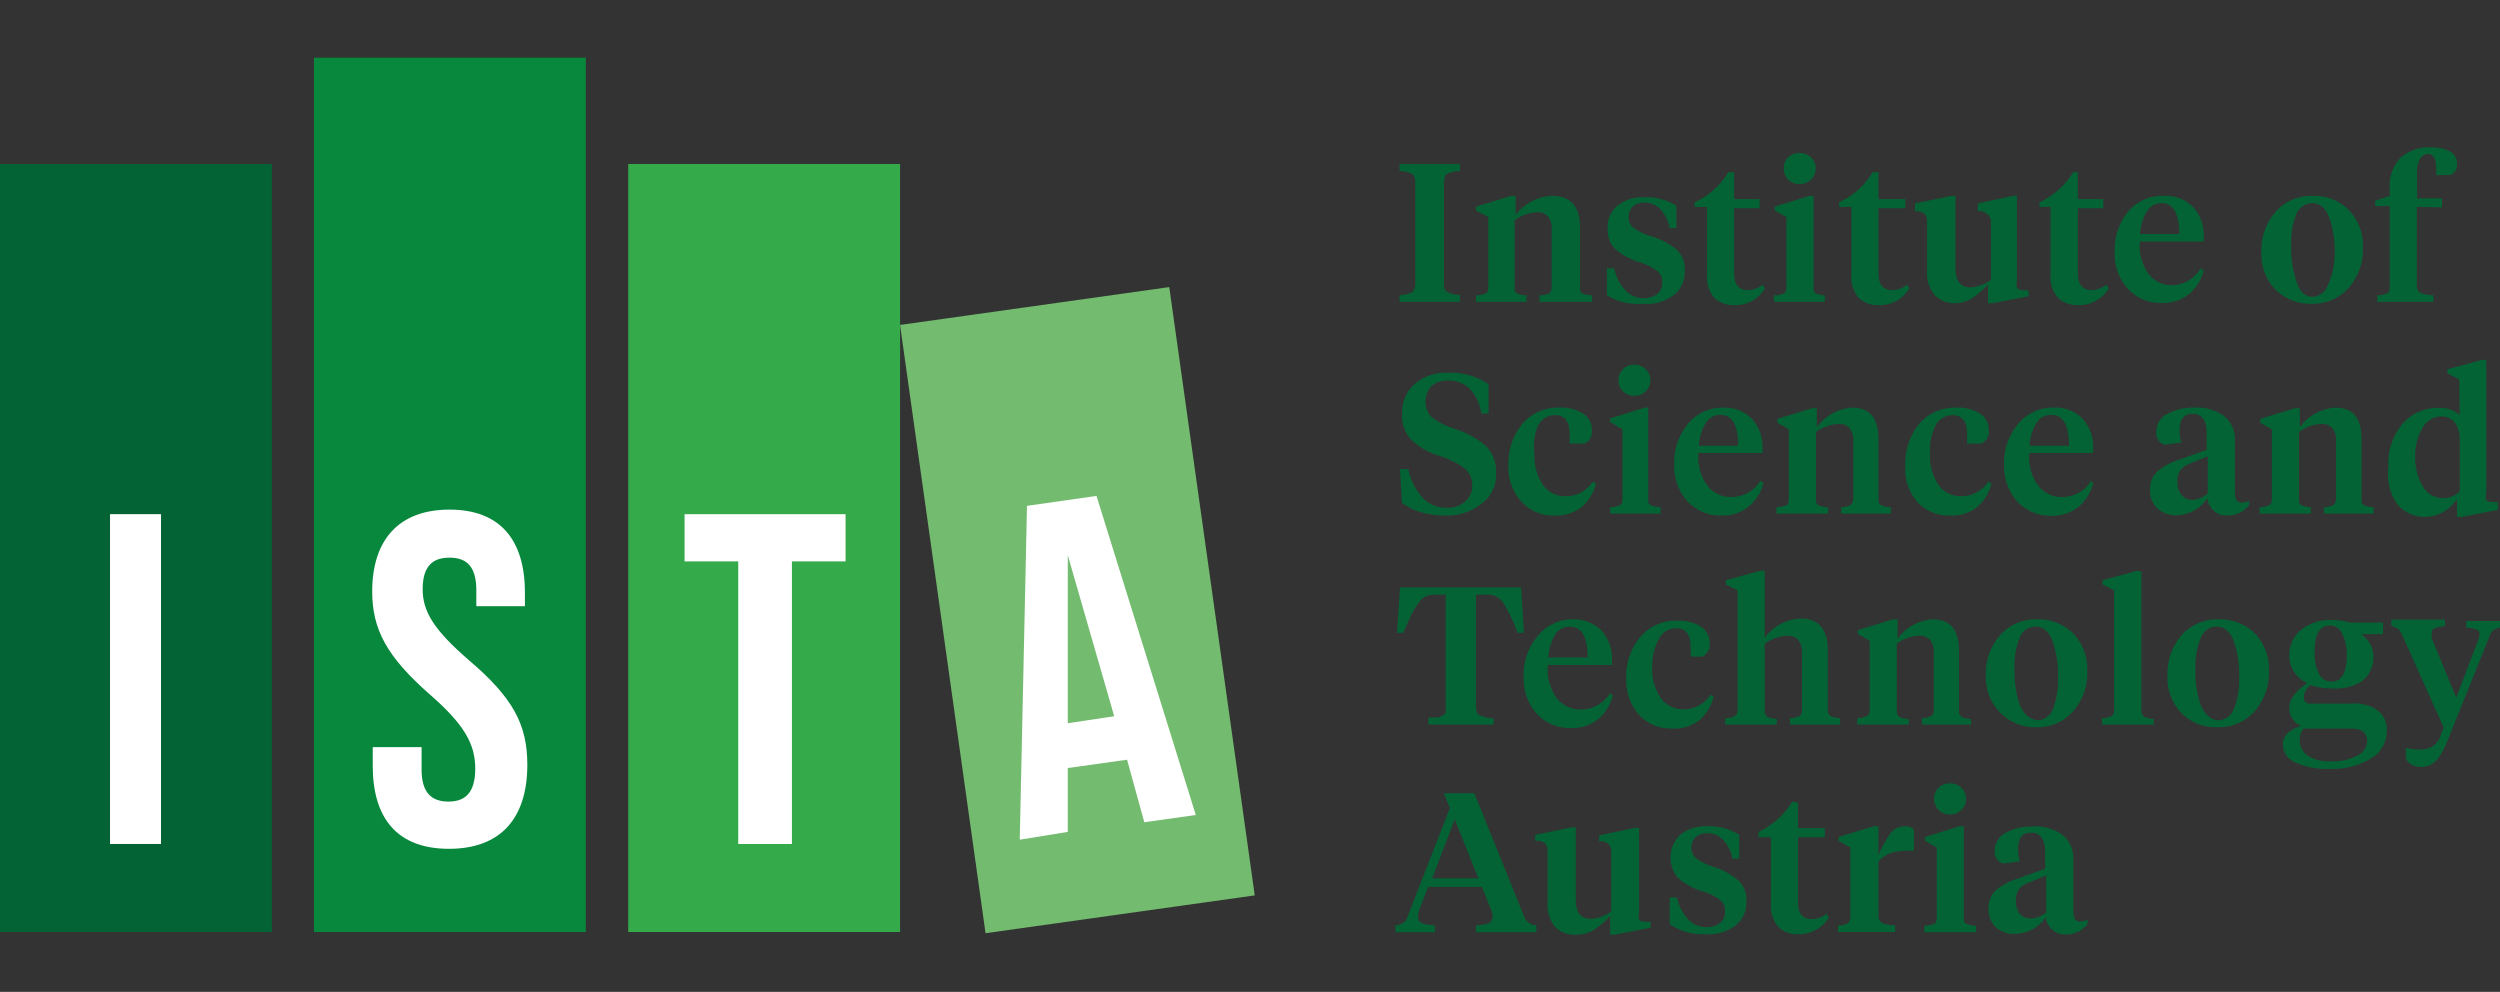 <svg xmlns="http://www.w3.org/2000/svg" viewBox="0 0 93.16 36.96">
  <rect x="0" y="0" width="93.16" height="36.96" fill="#333333" stroke="none"/>
  <g id="Ebene_2" data-name="Ebene 2">
    <g id="Ebene_1-2" data-name="Ebene 1">
      <g>
        <g>
          <g>
            <g>
              <rect x="35.08" y="11.29" width="10.13" height="22.89" transform="translate(-2.77 5.81) rotate(-8)" style="fill: #73bb6e"/>
              <path d="M42,28.31l-2.21.31V31L38,31.29l.27-12.44,2.59-.37,3.7,11.89-1.92.27Zm-.48-1.62-1.73-6v6.26Z" style="fill: #fff"/>
            </g>
            <g>
              <rect y="6.11" width="10.13" height="28.62" style="fill: #036335"/>
              <path d="M4.1,19.16H6V31.45H4.1Z" style="fill: #fff"/>
            </g>
            <g>
              <rect x="11.7" y="2.15" width="10.13" height="32.58" style="fill: #08883d"/>
              <path d="M13.89,28.54v-.7h1.82v.84c0,.88.39,1.19,1,1.19s1-.31,1-1.23-.42-1.65-1.68-2.75c-1.62-1.42-2.16-2.44-2.16-3.85,0-1.93,1-3.05,2.88-3.05s2.81,1.12,2.81,3.09v.51H17.75V22c0-.88-.35-1.22-1-1.22s-1,.34-1,1.18.44,1.53,1.71,2.63C19.12,26,19.65,27,19.65,28.5c0,2-1,3.13-2.92,3.13S13.89,30.5,13.89,28.54Z" style="fill: #fff"/>
            </g>
            <g>
              <rect x="23.41" y="6.11" width="10.13" height="28.62" style="fill: #35aa4a"/>
              <path d="M27.51,20.92h-2V19.16h6v1.76h-2V31.45H27.51Z" style="fill: #fff"/>
            </g>
          </g>
          <g>
            <path d="M53.81,6.87v3.62c0,.2,0,.32.1.38a1.23,1.23,0,0,0,.49.12v.26H52.15V11a1.23,1.23,0,0,0,.49-.12.54.54,0,0,0,.1-.38V6.87a.54.54,0,0,0-.1-.38,1.23,1.23,0,0,0-.49-.12V6.11H54.4v.26a1.23,1.23,0,0,0-.49.12C53.84,6.55,53.81,6.67,53.81,6.87Z" style="fill: #036335"/>
            <path d="M57.82,10.68V8.55a.71.71,0,0,0-.13-.48.52.52,0,0,0-.43-.16,1.46,1.46,0,0,0-.82.3v2.47c0,.13,0,.21.09.25a.68.68,0,0,0,.35.07v.25H55V11a.7.7,0,0,0,.36-.07c.07,0,.1-.12.1-.25V8.09L55,7.84V7.7l1.31-.4h.17l0,.71a1.79,1.79,0,0,1,1.35-.71c.7,0,1.05.39,1.05,1.19v2.19c0,.13,0,.21.09.25a.75.75,0,0,0,.36.07v.25H57.37V11a.7.7,0,0,0,.36-.07C57.79,10.89,57.82,10.81,57.82,10.68Z" style="fill: #036335"/>
            <path d="M61.2,11.32A2.13,2.13,0,0,1,59.88,11l0-1h.27a1.73,1.73,0,0,0,.41.81.92.92,0,0,0,.69.3.8.8,0,0,0,.5-.15.51.51,0,0,0,.19-.44.51.51,0,0,0-.19-.43,2.36,2.36,0,0,0-.66-.32,2.48,2.48,0,0,1-.9-.49,1,1,0,0,1-.28-.77,1,1,0,0,1,.37-.85,1.49,1.49,0,0,1,1-.31,2.1,2.1,0,0,1,1.19.32V8.5h-.25a1.4,1.4,0,0,0-.33-.68.78.78,0,0,0-.61-.27.62.62,0,0,0-.44.15.53.53,0,0,0-.15.39.48.48,0,0,0,.17.39,2.18,2.18,0,0,0,.62.31,2.67,2.67,0,0,1,1,.51,1,1,0,0,1,.3.78,1.1,1.1,0,0,1-.4.91A1.66,1.66,0,0,1,61.2,11.32Z" style="fill: #036335"/>
            <path d="M64.62,6.42v1h.95v.34h-.95v2.42c0,.42.17.63.52.63a.86.86,0,0,0,.54-.2l.09.13a1.26,1.26,0,0,1-1.12.63,1.06,1.06,0,0,1-.77-.27,1.2,1.2,0,0,1-.27-.86V7.71h-.46V7.54A2.84,2.84,0,0,0,64.4,6.42Z" style="fill: #036335"/>
            <path d="M67.58,7.3v3.38c0,.13,0,.21.09.25A.77.77,0,0,0,68,11v.25H66.11V11a.7.7,0,0,0,.36-.07c.07,0,.1-.12.1-.25V8.09l-.44-.25V7.7l1.29-.4Zm-.52-.44a.61.61,0,0,1-.43-.17.57.57,0,0,1-.16-.41.56.56,0,0,1,.16-.41.61.61,0,0,1,.43-.17.6.6,0,0,1,.43.17.57.57,0,0,1,.17.41.58.58,0,0,1-.17.41A.6.6,0,0,1,67.06,6.86Z" style="fill: #036335"/>
            <path d="M70,6.42v1h1v.34H70v2.42c0,.42.17.63.52.63a.86.86,0,0,0,.54-.2l.09.13a1.27,1.27,0,0,1-1.13.63,1.05,1.05,0,0,1-.76-.27,1.2,1.2,0,0,1-.27-.86V7.71h-.46V7.54a2.84,2.84,0,0,0,1.25-1.12Z" style="fill: #036335"/>
            <path d="M75.16,8.16v2.31a.5.5,0,0,0,0,.27s.11.07.25.08l.18,0v.22l-1.33.26h-.18l0-.7a3,3,0,0,1-.59.51,1.23,1.23,0,0,1-.69.19A1,1,0,0,1,72.1,11a1.26,1.26,0,0,1-.29-.9V8.23A.53.53,0,0,0,71.75,8a.49.49,0,0,0-.27-.13l-.12,0V7.58l1.35-.28h.16l0,.87V10c0,.48.19.71.57.71a1.4,1.4,0,0,0,.75-.28V8.23A.45.45,0,0,0,74.08,8a.42.42,0,0,0-.27-.13l-.11,0V7.58L75,7.3h.16Z" style="fill: #036335"/>
            <path d="M77.43,6.42v1h.95v.34h-.95v2.42q0,.63.51.63a.87.87,0,0,0,.55-.2l.09.13a1.27,1.27,0,0,1-1.13.63,1.05,1.05,0,0,1-.76-.27,1.2,1.2,0,0,1-.28-.86V7.71H76V7.54a2.89,2.89,0,0,0,1.25-1.12Z" style="fill: #036335"/>
            <path d="M80.63,7.3a1.42,1.42,0,0,1,1.1.42,1.57,1.57,0,0,1,.39,1.11V9H79.74a1.78,1.78,0,0,0,.32,1.2,1.07,1.07,0,0,0,.89.43A1.25,1.25,0,0,0,82,10l.12.07a1.67,1.67,0,0,1-.55.89,1.56,1.56,0,0,1-1,.33,1.67,1.67,0,0,1-1.28-.53,1.93,1.93,0,0,1-.49-1.38,2.28,2.28,0,0,1,.52-1.52A1.67,1.67,0,0,1,80.63,7.3Zm-.08.27a.63.63,0,0,0-.55.31,1.78,1.78,0,0,0-.25.84h1.46C81.21,8,81,7.57,80.55,7.57Z" style="fill: #036335"/>
            <path d="M86.15,11.32a1.84,1.84,0,0,1-1.36-.53,1.87,1.87,0,0,1-.52-1.39,2.16,2.16,0,0,1,.54-1.52,1.76,1.76,0,0,1,1.36-.58,1.79,1.79,0,0,1,1.36.53,1.91,1.91,0,0,1,.52,1.4,2.16,2.16,0,0,1-.53,1.5A1.79,1.79,0,0,1,86.15,11.32Zm0-.26a.63.63,0,0,0,.59-.42A2.83,2.83,0,0,0,87,9.48a3.8,3.8,0,0,0-.21-1.39c-.14-.35-.35-.52-.62-.52a.65.65,0,0,0-.6.41,2.83,2.83,0,0,0-.19,1.16,3.8,3.8,0,0,0,.21,1.39C85.7,10.88,85.91,11.06,86.19,11.06Z" style="fill: #036335"/>
            <path d="M90.06,7.71v2.91a.31.31,0,0,0,.13.29,1.35,1.35,0,0,0,.49.09v.25H88.59V11a.7.7,0,0,0,.36-.07c.07,0,.1-.12.1-.25v-3h-.54v-.2l.54-.18V7a1.49,1.49,0,0,1,.41-1.13,1.6,1.6,0,0,1,1.1-.38c.64,0,1,.21,1,.62a.41.41,0,0,1-.25.41h-.53a1.59,1.59,0,0,0,0-.29c0-.32-.11-.49-.31-.49s-.4.22-.4.65v1H91v.34Z" style="fill: #036335"/>
            <path d="M53.86,19.21a3.08,3.08,0,0,1-.93-.13,2,2,0,0,1-.69-.35l-.07-1.25h.31A2.14,2.14,0,0,0,53,18.53a1.14,1.14,0,0,0,.89.39,1,1,0,0,0,.71-.23.75.75,0,0,0,.26-.6.79.79,0,0,0-.26-.62,3.24,3.24,0,0,0-.93-.47,2.69,2.69,0,0,1-1.07-.6,1.3,1.3,0,0,1-.35-1,1.37,1.37,0,0,1,.47-1.09,1.77,1.77,0,0,1,1.23-.42,2.47,2.47,0,0,1,1.52.43v1.09h-.27a1.68,1.68,0,0,0-.42-.91,1.13,1.13,0,0,0-.83-.32.89.89,0,0,0-.61.21.86.86,0,0,0,0,1.15,2.76,2.76,0,0,0,.84.43,3.33,3.33,0,0,1,1.19.65,1.32,1.32,0,0,1,.38,1,1.33,1.33,0,0,1-.53,1.14A2.05,2.05,0,0,1,53.86,19.21Z" style="fill: #036335"/>
            <path d="M57.18,16.91a1.91,1.91,0,0,0,.31,1.15,1,1,0,0,0,.86.43,1.18,1.18,0,0,0,1-.54l.12.07a1.64,1.64,0,0,1-.55.89,1.53,1.53,0,0,1-1,.3,1.59,1.59,0,0,1-1.23-.52,1.9,1.9,0,0,1-.48-1.36,2.33,2.33,0,0,1,.52-1.54,1.75,1.75,0,0,1,1.38-.6,1.53,1.53,0,0,1,.88.22.72.72,0,0,1,.33.63.49.49,0,0,1-.27.49h-.56a2.87,2.87,0,0,0,0-.36c0-.47-.18-.7-.54-.7a.71.71,0,0,0-.64.4A2,2,0,0,0,57.18,16.91Z" style="fill: #036335"/>
            <path d="M61.42,15.19v3.38c0,.13,0,.21.09.25a.88.88,0,0,0,.37.08v.24H60V18.9a.79.79,0,0,0,.36-.08c.07,0,.1-.12.1-.25V16L60,15.73v-.14l1.29-.4Zm-.52-.44a.57.57,0,0,1-.42-.17.54.54,0,0,1-.17-.41.53.53,0,0,1,.17-.41.57.57,0,0,1,.42-.17.58.58,0,0,1,.43.17.57.57,0,0,1,.17.41.58.58,0,0,1-.6.58Z" style="fill: #036335"/>
            <path d="M64.18,15.19a1.44,1.44,0,0,1,1.11.42,1.57,1.57,0,0,1,.39,1.11v.16H63.29a1.84,1.84,0,0,0,.32,1.2,1.1,1.1,0,0,0,.9.44,1.27,1.27,0,0,0,1.09-.6l.11.07a1.62,1.62,0,0,1-.55.89,1.52,1.52,0,0,1-1,.33,1.66,1.66,0,0,1-1.28-.53,1.93,1.93,0,0,1-.49-1.38,2.23,2.23,0,0,1,.52-1.52A1.67,1.67,0,0,1,64.18,15.19Zm-.07.27a.62.62,0,0,0-.55.31,1.78,1.78,0,0,0-.25.84h1.46C64.77,15.84,64.55,15.46,64.11,15.46Z" style="fill: #036335"/>
            <path d="M69.06,18.57V16.44a.71.71,0,0,0-.14-.48.5.5,0,0,0-.43-.16,1.51,1.51,0,0,0-.82.3v2.47c0,.13,0,.21.09.25a.83.83,0,0,0,.36.08v.24H66.2V18.9a.84.84,0,0,0,.37-.08c.06,0,.09-.12.09-.25V16l-.43-.25v-.14l1.3-.4h.17l0,.71A1.79,1.79,0,0,1,69,15.19c.69,0,1,.39,1,1.19v2.19c0,.13,0,.21.1.25a.79.79,0,0,0,.36.08v.24H68.61V18.9a.74.74,0,0,0,.35-.08C69,18.78,69.06,18.7,69.06,18.57Z" style="fill: #036335"/>
            <path d="M71.92,16.91a1.91,1.91,0,0,0,.31,1.15,1,1,0,0,0,.86.43,1.18,1.18,0,0,0,1-.54l.12.07a1.7,1.7,0,0,1-.55.89,1.53,1.53,0,0,1-1,.3,1.59,1.59,0,0,1-1.23-.52A1.9,1.9,0,0,1,71,17.33a2.33,2.33,0,0,1,.52-1.54,1.75,1.75,0,0,1,1.38-.6,1.53,1.53,0,0,1,.88.22.72.72,0,0,1,.33.63.48.48,0,0,1-.28.49H73.3a2.87,2.87,0,0,0,0-.36c0-.47-.18-.7-.54-.7a.71.71,0,0,0-.64.4A2,2,0,0,0,71.92,16.91Z" style="fill: #036335"/>
            <path d="M76.51,15.19a1.4,1.4,0,0,1,1.1.42A1.57,1.57,0,0,1,78,16.72v.16H75.62a1.78,1.78,0,0,0,.32,1.2,1.09,1.09,0,0,0,.89.44,1.25,1.25,0,0,0,1.09-.6L78,18a1.67,1.67,0,0,1-.55.89,1.56,1.56,0,0,1-1,.33,1.69,1.69,0,0,1-1.28-.53,2,2,0,0,1-.49-1.38,2.23,2.23,0,0,1,.53-1.52A1.64,1.64,0,0,1,76.51,15.19Zm-.07.27a.63.63,0,0,0-.56.31,1.78,1.78,0,0,0-.25.84H77.1C77.1,15.84,76.88,15.46,76.44,15.46Z" style="fill: #036335"/>
            <path d="M83.28,16.39v1.94c0,.27.08.4.24.4a.68.68,0,0,0,.29-.07l0,.16a1,1,0,0,1-.83.39.7.7,0,0,1-.48-.17.8.8,0,0,1-.25-.47,1.4,1.4,0,0,1-1.14.63,1,1,0,0,1-.72-.26.89.89,0,0,1-.27-.69.87.87,0,0,1,.26-.67,2.22,2.22,0,0,1,.74-.42l1.11-.4v-.62c0-.48-.18-.72-.52-.72s-.49.21-.49.62a2,2,0,0,0,.06.45l-.61.08a.44.44,0,0,1-.32-.46.75.75,0,0,1,.4-.68,2,2,0,0,1,1-.24,1.72,1.72,0,0,1,1.08.28A1.08,1.08,0,0,1,83.28,16.39ZM81.7,18.63a1,1,0,0,0,.57-.24V17l-.63.26a.9.9,0,0,0-.38.25.7.7,0,0,0-.12.44.78.78,0,0,0,.14.48A.52.52,0,0,0,81.7,18.63Z" style="fill: #036335"/>
            <path d="M87.05,18.57V16.44a.71.71,0,0,0-.13-.48.52.52,0,0,0-.43-.16,1.46,1.46,0,0,0-.82.3v2.47c0,.13,0,.21.09.25a.78.78,0,0,0,.35.08v.24H84.2V18.9a.79.79,0,0,0,.36-.08c.07,0,.1-.12.1-.25V16l-.44-.25v-.14l1.31-.4h.17l0,.71A1.79,1.79,0,0,1,87,15.19c.7,0,1,.39,1,1.19v2.19c0,.13,0,.21.09.25a.87.87,0,0,0,.36.08v.24H86.6V18.9a.79.79,0,0,0,.36-.08C87,18.78,87.05,18.7,87.05,18.57Z" style="fill: #036335"/>
            <path d="M91.64,14.14l-.44-.23v-.15l1.29-.35h.16v4.95a.5.5,0,0,0,0,.27c0,.05.11.07.25.08l.18,0V19l-1.33.26h-.19l0-.68a1.41,1.41,0,0,1-1.18.68,1.32,1.32,0,0,1-1.07-.5A2,2,0,0,1,89,17.38a2.3,2.3,0,0,1,.53-1.59,1.73,1.73,0,0,1,1.34-.59,1.14,1.14,0,0,1,.79.26ZM91,15.52a.8.8,0,0,0-.72.41A2.06,2.06,0,0,0,90,17a2.09,2.09,0,0,0,.28,1.12.85.85,0,0,0,.76.44.88.88,0,0,0,.62-.24V16.42a1.11,1.11,0,0,0-.18-.67A.6.6,0,0,0,91,15.52Z" style="fill: #036335"/>
            <path d="M52.17,21.89h4.51l.11,1.69h-.24A6.23,6.23,0,0,0,56,22.43a.72.72,0,0,0-.61-.27H55v4.13q0,.29.12.36a1.66,1.66,0,0,0,.54.12V27H53.23v-.26l.32,0a.49.49,0,0,0,.19-.07.24.24,0,0,0,.13-.13,1.44,1.44,0,0,0,0-.24V22.16H53.5a1.13,1.13,0,0,0-.35.05.76.76,0,0,0-.29.26,3,3,0,0,0-.26.42l-.31.69h-.23Z" style="fill: #036335"/>
            <path d="M58.57,23.08a1.44,1.44,0,0,1,1.11.42,1.58,1.58,0,0,1,.39,1.11v.17H57.68A1.81,1.81,0,0,0,58,26a1.1,1.1,0,0,0,.9.44,1.27,1.27,0,0,0,1.09-.6l.11.07a1.64,1.64,0,0,1-.55.89,1.52,1.52,0,0,1-1,.33,1.66,1.66,0,0,1-1.28-.53,1.93,1.93,0,0,1-.49-1.38,2.23,2.23,0,0,1,.52-1.52A1.67,1.67,0,0,1,58.57,23.08Zm-.07.27a.64.64,0,0,0-.56.31,1.9,1.9,0,0,0-.24.84h1.46C59.16,23.73,58.94,23.35,58.5,23.35Z" style="fill: #036335"/>
            <path d="M61.57,24.8A1.91,1.91,0,0,0,61.88,26a1,1,0,0,0,.86.43,1.18,1.18,0,0,0,1-.54l.12.07a1.7,1.7,0,0,1-.55.89,1.53,1.53,0,0,1-1,.3,1.61,1.61,0,0,1-1.23-.51,1.94,1.94,0,0,1-.48-1.37,2.29,2.29,0,0,1,.52-1.53,1.72,1.72,0,0,1,1.38-.61,1.53,1.53,0,0,1,.88.22.72.72,0,0,1,.33.63.48.48,0,0,1-.28.49H63a2.88,2.88,0,0,0,0-.35c0-.48-.18-.71-.54-.71a.71.71,0,0,0-.64.4A2,2,0,0,0,61.57,24.8Z" style="fill: #036335"/>
            <path d="M64.75,26.47V22l-.44-.22v-.16l1.29-.35h.16v2.5a1.74,1.74,0,0,1,1.35-.72q1,0,1,1.2v2.19a.27.27,0,0,0,.1.24.79.79,0,0,0,.36.08V27H66.7v-.24a.83.83,0,0,0,.36-.08.27.27,0,0,0,.09-.24V24.33c0-.43-.19-.64-.57-.64a1.51,1.51,0,0,0-.82.3v2.48a.25.25,0,0,0,.1.24.78.78,0,0,0,.35.08V27H64.29v-.24a.79.79,0,0,0,.36-.08A.25.25,0,0,0,64.75,26.47Z" style="fill: #036335"/>
            <path d="M72.06,26.47V24.33a.71.71,0,0,0-.13-.48.55.55,0,0,0-.43-.16,1.48,1.48,0,0,0-.82.3v2.48a.27.27,0,0,0,.09.24.79.79,0,0,0,.36.08V27H69.21v-.24a.88.88,0,0,0,.37-.08.27.27,0,0,0,.09-.24V23.88l-.44-.26v-.14l1.31-.4h.17l0,.72A1.77,1.77,0,0,1,72,23.08c.7,0,1,.4,1,1.19v2.2a.27.27,0,0,0,.09.24.87.87,0,0,0,.36.08V27H71.62v-.24a.78.78,0,0,0,.35-.08A.27.27,0,0,0,72.06,26.47Z" style="fill: #036335"/>
            <path d="M75.91,27.1a1.8,1.8,0,0,1-1.36-.53A1.87,1.87,0,0,1,74,25.18a2.16,2.16,0,0,1,.54-1.52,1.76,1.76,0,0,1,1.36-.58,1.82,1.82,0,0,1,1.36.53,1.91,1.91,0,0,1,.52,1.4,2.15,2.15,0,0,1-.54,1.51A1.75,1.75,0,0,1,75.91,27.1Zm0-.26a.63.63,0,0,0,.59-.42,3,3,0,0,0,.19-1.16,3.8,3.8,0,0,0-.21-1.39c-.14-.35-.35-.52-.62-.52a.63.63,0,0,0-.6.42,2.75,2.75,0,0,0-.19,1.15,3.8,3.8,0,0,0,.21,1.39C75.46,26.66,75.67,26.84,76,26.84Z" style="fill: #036335"/>
            <path d="M79.8,21.3v5.17a.25.25,0,0,0,.1.24.79.79,0,0,0,.36.08V27H78.33v-.24a.79.79,0,0,0,.36-.08.27.27,0,0,0,.09-.24V22l-.43-.22v-.16l1.29-.35Z" style="fill: #036335"/>
            <path d="M82.65,27.1a1.79,1.79,0,0,1-1.36-.53,1.87,1.87,0,0,1-.52-1.39,2.2,2.2,0,0,1,.53-1.52,1.78,1.78,0,0,1,1.37-.58,1.84,1.84,0,0,1,1.36.53,1.91,1.91,0,0,1,.52,1.4A2.15,2.15,0,0,1,84,26.52,1.76,1.76,0,0,1,82.65,27.1Zm0-.26a.62.62,0,0,0,.59-.42,2.78,2.78,0,0,0,.2-1.16,3.8,3.8,0,0,0-.21-1.39c-.14-.35-.35-.52-.63-.52a.63.63,0,0,0-.59.42,2.73,2.73,0,0,0-.2,1.15,3.8,3.8,0,0,0,.21,1.39C82.2,26.66,82.41,26.84,82.68,26.84Z" style="fill: #036335"/>
            <path d="M86.84,25.65a2.17,2.17,0,0,1-.74-.12.61.61,0,0,0-.25.44.23.23,0,0,0,.26.25h1.5a1.48,1.48,0,0,1,1,.26.88.88,0,0,1,.33.74,1.18,1.18,0,0,1-.6,1.05,2.76,2.76,0,0,1-1.53.38,2.8,2.8,0,0,1-1.28-.24.73.73,0,0,1-.46-.67q0-.48.69-.69a.66.66,0,0,1-.33-.26.71.71,0,0,1-.12-.41c0-.32.22-.63.68-.92a1.1,1.1,0,0,1-.68-1,1.19,1.19,0,0,1,.45-1,1.78,1.78,0,0,1,1.15-.36,2.34,2.34,0,0,1,.65.1l1.24,0v.43h-.3l-.52,0a1.07,1.07,0,0,1,.34.36,1,1,0,0,1,.12.48,1.1,1.1,0,0,1-.43.92A1.83,1.83,0,0,1,86.84,25.65Zm.76,1.5H85.84a.59.59,0,0,0-.14.43.69.69,0,0,0,.3.58,1.4,1.4,0,0,0,.82.21,2,2,0,0,0,1-.2.63.63,0,0,0,.39-.59C88.18,27.29,88,27.15,87.6,27.15Zm-.72-1.75c.38,0,.57-.32.57-1a1.64,1.64,0,0,0-.17-.78.49.49,0,0,0-.46-.31c-.38,0-.57.32-.57,1a1.68,1.68,0,0,0,.16.79A.51.51,0,0,0,86.88,25.4Z" style="fill: #036335"/>
            <path d="M91.53,26l.82-2.16a.69.69,0,0,0,.05-.21.17.17,0,0,0-.1-.17,2.06,2.06,0,0,0-.4-.08v-.24h1.26v.24a.75.75,0,0,0-.25.11.37.37,0,0,0-.12.17l-1.61,4a2.3,2.3,0,0,1-.41.7.79.79,0,0,1-.56.22.7.7,0,0,1-.35-.09.42.42,0,0,1-.21-.25v-.37a2.34,2.34,0,0,0,.5.06.89.89,0,0,0,.49-.11.77.77,0,0,0,.3-.4l.12-.31-1.57-3.5a.5.5,0,0,0-.12-.17.73.73,0,0,0-.26-.11v-.24h2v.24a2.09,2.09,0,0,0-.39.08.17.17,0,0,0-.1.17.68.68,0,0,0,0,.21Z" style="fill: #036335"/>
            <path d="M55.55,33.87l-.33-.82h-2l-.32.82a.83.83,0,0,0-.06.28.26.26,0,0,0,.14.25,1.58,1.58,0,0,0,.49.08v.26H52v-.26a.58.58,0,0,0,.27-.08.34.34,0,0,0,.16-.19l1.6-4.1-.23-.55h1.14l1.88,4.65a.48.48,0,0,0,.43.27v.26H55v-.26a1.45,1.45,0,0,0,.48-.08.26.26,0,0,0,.14-.24A.71.71,0,0,0,55.55,33.87Zm-1.34-3.34-.84,2.2h1.72Z" style="fill: #036335"/>
            <path d="M61.08,31.65V34a.53.53,0,0,0,0,.27c0,.05.12.07.25.08l.18,0v.22l-1.33.26H60l0-.7a3,3,0,0,1-.59.51,1.22,1.22,0,0,1-.68.19,1,1,0,0,1-.78-.29,1.26,1.26,0,0,1-.28-.9v-1.9a.52.52,0,0,0-.07-.28.42.42,0,0,0-.27-.13l-.12,0v-.22l1.35-.28h.16l0,.87v1.83c0,.48.19.71.57.71a1.37,1.37,0,0,0,.75-.28v-2.2a.45.45,0,0,0-.07-.28.42.42,0,0,0-.27-.13l-.11,0v-.22l1.33-.28h.16Z" style="fill: #036335"/>
            <path d="M63.54,34.81a2.15,2.15,0,0,1-1.32-.37l0-1h.27a1.73,1.73,0,0,0,.41.81.92.92,0,0,0,.69.3.8.8,0,0,0,.5-.15.51.51,0,0,0,.19-.44.51.51,0,0,0-.19-.43,2.23,2.23,0,0,0-.66-.32,2.48,2.48,0,0,1-.9-.49,1.18,1.18,0,0,1,.09-1.62,1.49,1.49,0,0,1,1-.31,2.1,2.1,0,0,1,1.19.32V32h-.25a1.4,1.4,0,0,0-.33-.68.78.78,0,0,0-.61-.27.62.62,0,0,0-.44.15.53.53,0,0,0-.15.39.51.51,0,0,0,.17.39,2.18,2.18,0,0,0,.62.31,2.67,2.67,0,0,1,.95.51,1,1,0,0,1,.31.78,1.11,1.11,0,0,1-.41.91A1.64,1.64,0,0,1,63.54,34.81Z" style="fill: #036335"/>
            <path d="M67,29.91v.95h1v.34H67v2.42c0,.42.17.63.52.63a.86.86,0,0,0,.54-.2l.09.13a1.26,1.26,0,0,1-1.12.63,1,1,0,0,1-.76-.27,1.16,1.16,0,0,1-.28-.86V31.2h-.46V31a2.9,2.9,0,0,0,1.25-1.12Z" style="fill: #036335"/>
            <path d="M70,32.1v2a.31.31,0,0,0,.12.29,1.42,1.42,0,0,0,.5.09v.25H68.49v-.25a.7.7,0,0,0,.36-.07.28.28,0,0,0,.1-.25V31.58l-.44-.25v-.14l1.31-.4H70l0,1.08a3.94,3.94,0,0,1,.47-.85.67.67,0,0,1,.53-.23.41.41,0,0,1,.32.12v.79h-.14a2.5,2.5,0,0,0-.67.07A1.14,1.14,0,0,0,70,32.1Z" style="fill: #036335"/>
            <path d="M73.18,30.79v3.38c0,.13,0,.21.1.25a.7.7,0,0,0,.36.07v.25H71.71v-.25a.77.77,0,0,0,.37-.07c.06,0,.09-.12.09-.25V31.58l-.44-.25v-.14l1.29-.4Zm-.52-.44a.57.57,0,0,1-.42-.17.58.58,0,0,1-.17-.41.57.57,0,0,1,.17-.41.57.57,0,0,1,.42-.17.58.58,0,0,1,.43.17.53.53,0,0,1,.17.41.54.54,0,0,1-.17.41A.58.58,0,0,1,72.66,30.35Z" style="fill: #036335"/>
            <path d="M77.26,32v1.93c0,.28.08.41.24.41a.68.68,0,0,0,.29-.07l0,.16a1,1,0,0,1-.83.39.7.7,0,0,1-.48-.17.8.8,0,0,1-.25-.47,1.39,1.39,0,0,1-1.14.62,1,1,0,0,1-.72-.25.9.9,0,0,1-.27-.69.87.87,0,0,1,.26-.67,2.22,2.22,0,0,1,.74-.42l1.11-.4v-.62c0-.48-.18-.72-.52-.72s-.49.21-.49.61a2,2,0,0,0,.06.46l-.61.08a.44.44,0,0,1-.32-.46.75.75,0,0,1,.4-.68,2,2,0,0,1,1-.24,1.72,1.72,0,0,1,1.08.28A1.08,1.08,0,0,1,77.26,32Zm-1.58,2.23a1,1,0,0,0,.57-.23V32.62l-.63.26a.82.82,0,0,0-.38.25.7.7,0,0,0-.12.44.78.78,0,0,0,.14.48A.51.51,0,0,0,75.68,34.22Z" style="fill: #036335"/>
          </g>
        </g>
        <rect width="93.13" height="36.96" style="fill: none"/>
      </g>
    </g>
  </g>
</svg>

